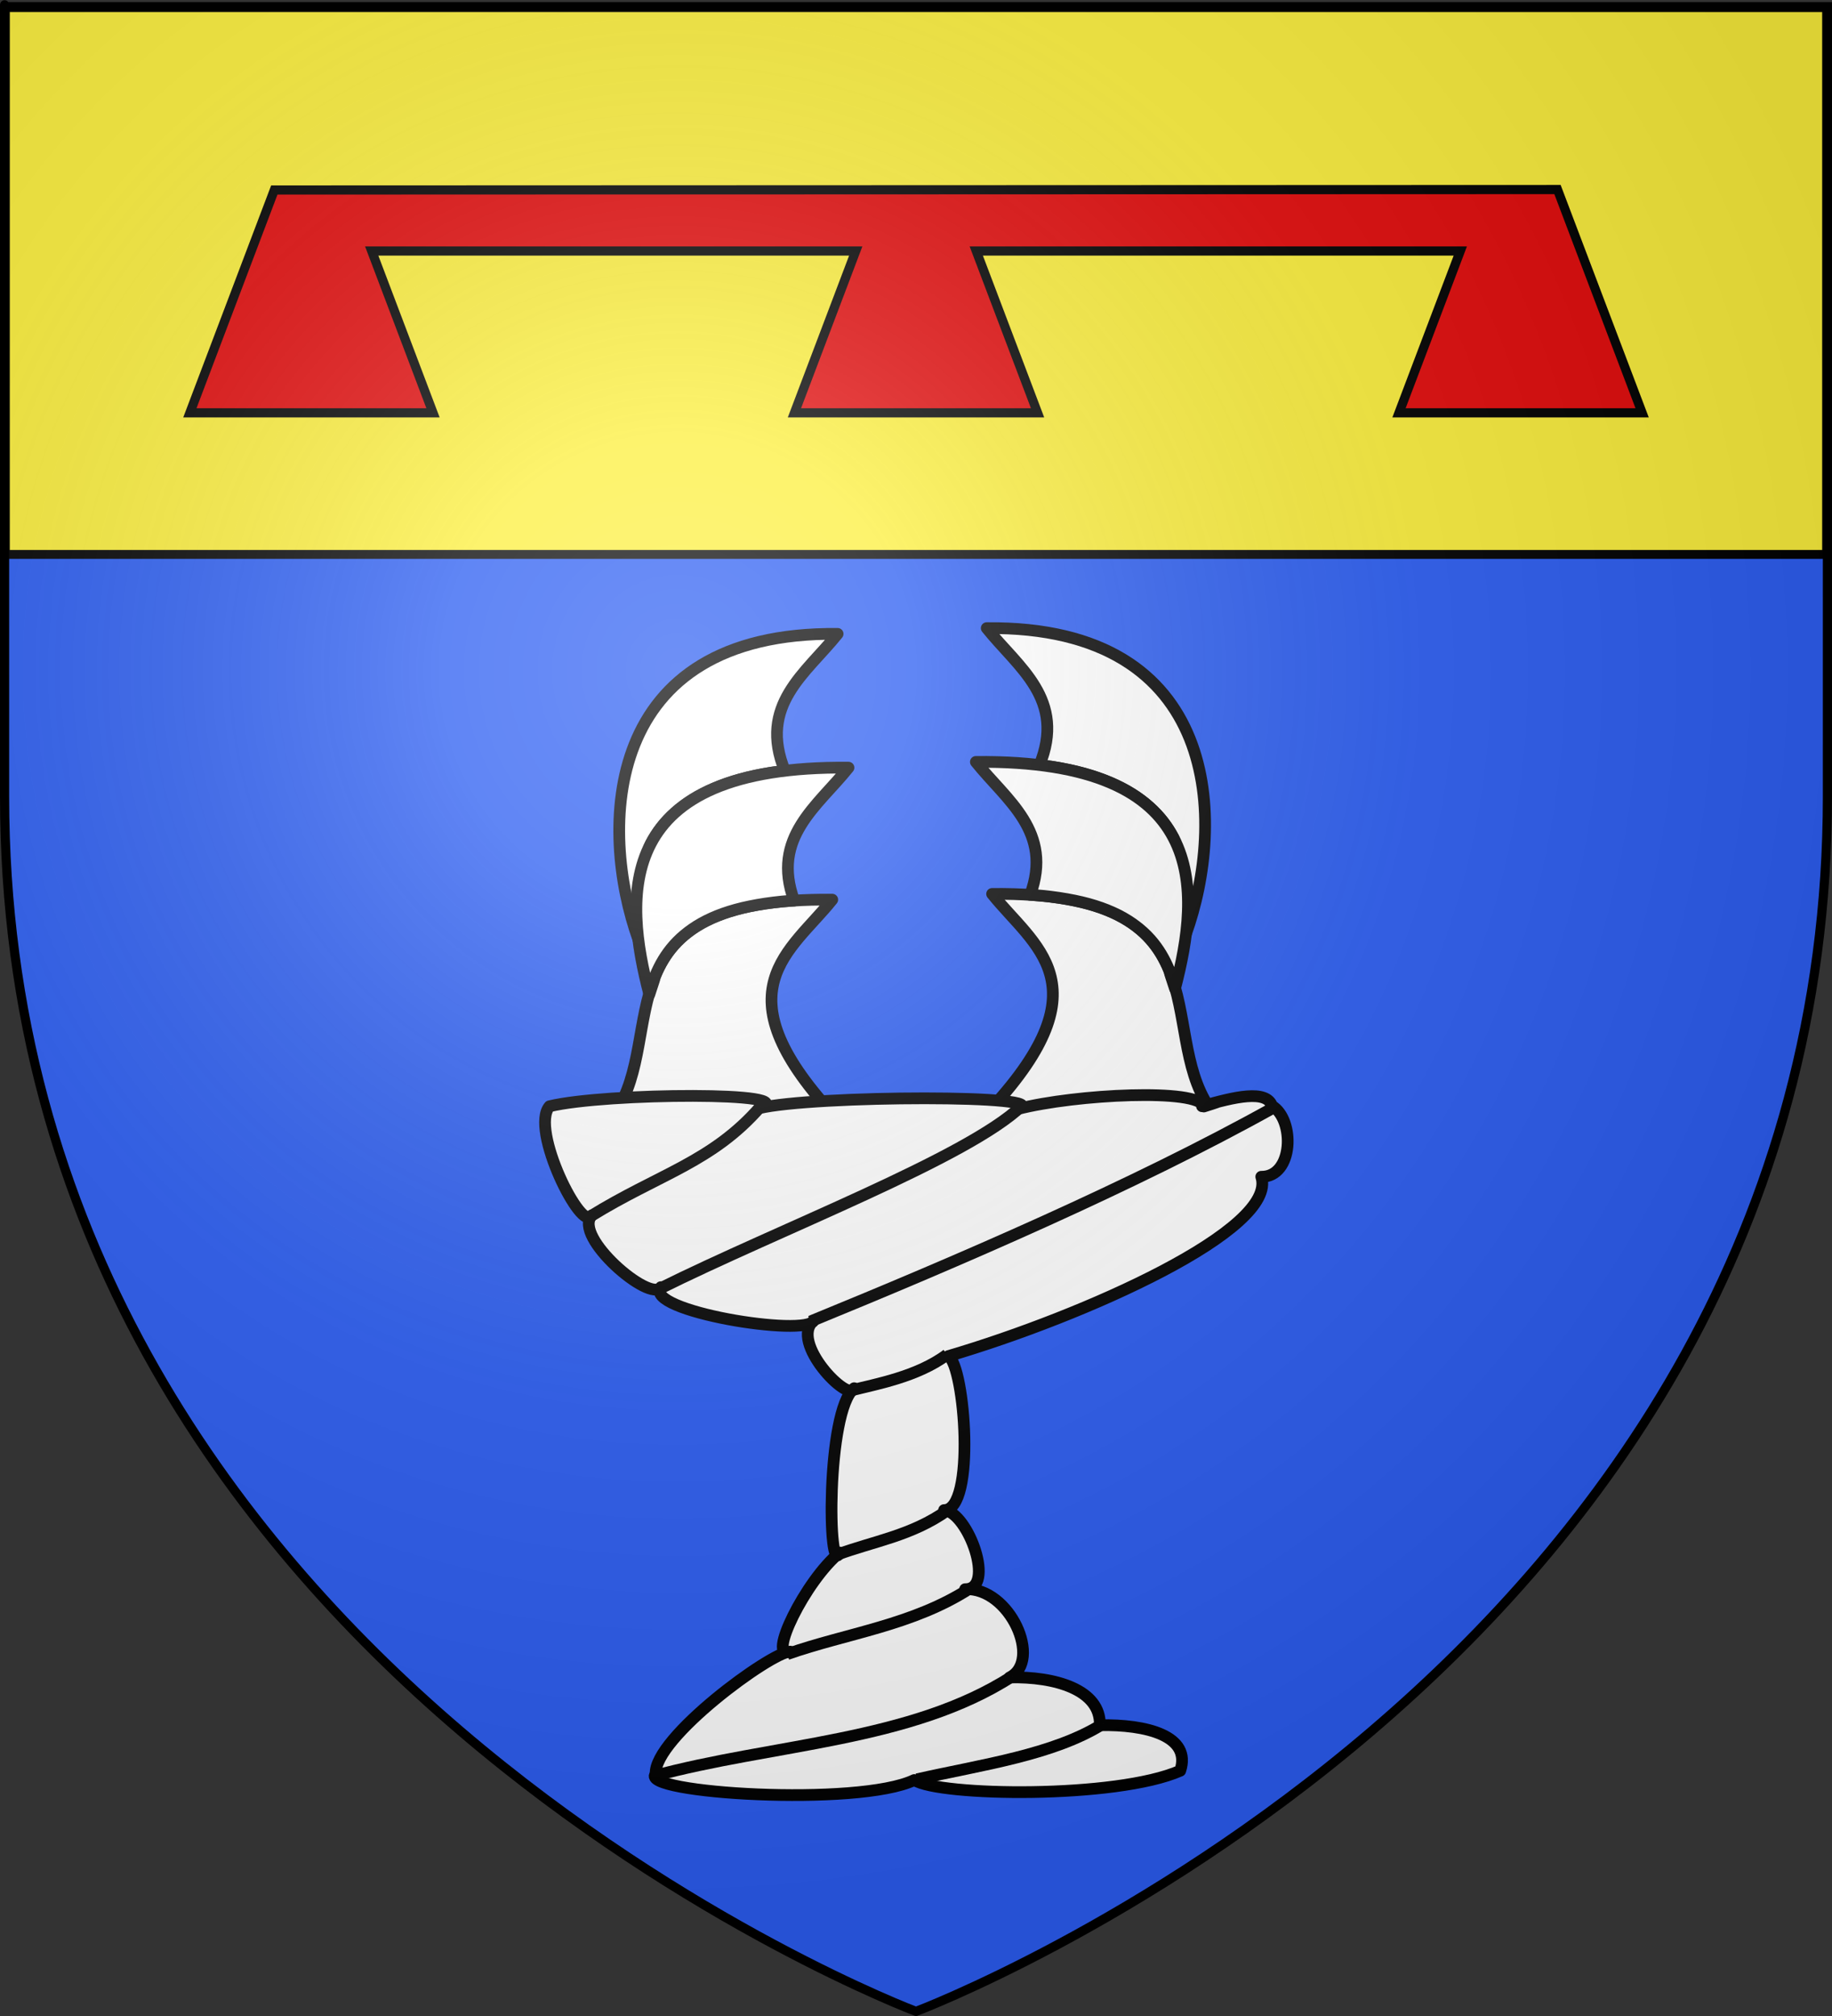 <?xml version="1.0" encoding="UTF-8" standalone="no"?>
<!-- Created with Inkscape (http://www.inkscape.org/) -->
<svg
   xmlns:svg="http://www.w3.org/2000/svg"
   xmlns="http://www.w3.org/2000/svg"
   xmlns:xlink="http://www.w3.org/1999/xlink"
   version="1.0"
   width="600"
   height="660"
   id="svg2">
  <rect width="100%" height="100%" fill="#333333" stroke="none"/>
  <defs
     id="defs6">
    <linearGradient
       id="linearGradient2893">
      <stop
         id="stop2895"
         style="stop-color:#ffffff;stop-opacity:0.314"
         offset="0" />
      <stop
         id="stop2897"
         style="stop-color:#ffffff;stop-opacity:0.251"
         offset="0.19" />
      <stop
         id="stop2901"
         style="stop-color:#6b6b6b;stop-opacity:0.125"
         offset="0.6" />
      <stop
         id="stop2899"
         style="stop-color:#000000;stop-opacity:0.125"
         offset="1" />
    </linearGradient>
    <radialGradient
       cx="221.445"
       cy="226.331"
       r="300"
       fx="221.445"
       fy="226.331"
       id="radialGradient3163"
       xlink:href="#linearGradient2893"
       gradientUnits="userSpaceOnUse"
       gradientTransform="matrix(1.353,0,0,1.349,-77.629,-85.747)" />
  </defs>
  <g
     id="layer3"
     style="display:inline">
    <path
       d="M 300,658.5 C 300,658.5 598.5,546.18 598.5,260.728 C 598.5,-24.723 598.5,2.176 598.5,2.176 L 1.5,2.176 L 1.5,260.728 C 1.5,546.18 300,658.5 300,658.5 z"
       id="path2855"
       style="fill:#2b5df2;fill-opacity:1;fill-rule:evenodd;stroke:none;stroke-width:1px;stroke-linecap:butt;stroke-linejoin:miter;stroke-opacity:1" />
    <g
       transform="translate(0.235,0.382)"
       id="layer5"
       style="fill:#fcef3c;display:inline">
      <rect
         width="596.466"
         height="179.009"
         x="1.532"
         y="2.114"
         id="rect2230"
         style="opacity:1;fill:#fcef3c;fill-opacity:1;fill-rule:nonzero;stroke:#000000;stroke-width:2.902;stroke-miterlimit:4;stroke-dasharray:none;stroke-opacity:1" />
    </g>
  </g>
  <g
     id="layer4">
    <g
       transform="translate(-57.143,-45.188)"
       id="g2623"
       style="fill:#e20909;display:inline">
      <path
         d="M 146.984,107.391 L 119.326,180.344 L 198.959,180.344 L 178.881,127.363 L 337.405,127.363 L 317.326,180.344 L 396.959,180.344 L 376.881,127.363 L 535.405,127.363 L 515.326,180.344 L 594.959,180.344 L 567.239,107.238 L 146.984,107.391 z"
         id="path3848"
         style="fill:#e20909;fill-opacity:1;fill-rule:evenodd;stroke:#000000;stroke-width:3;stroke-linecap:butt;stroke-linejoin:miter;stroke-miterlimit:4;stroke-dasharray:none;stroke-opacity:1;display:inline" />
    </g>
    <g
       transform="matrix(1.28,0,0,1.28,-85.309,-60.505)"
       id="g2344"
       style="fill:#ffffff;display:inline">
      <path
         d="M 279.594,277.372 C 268.938,290.68 250.714,300.506 279.594,332.01 L 224.032,332.01 C 237.769,311.644 219.203,276.739 279.594,277.372 z"
         id="rect3288"
         style="fill:#ffffff;fill-opacity:1;stroke:#000000;stroke-width:3;stroke-linecap:square;stroke-linejoin:round;stroke-miterlimit:4;stroke-dashoffset:0;stroke-opacity:1" />
      <path
         d="M 320.494,275.904 C 331.15,289.212 349.374,299.038 320.494,330.542 L 376.056,330.542 C 362.319,310.176 380.884,275.272 320.494,275.904 z"
         id="path3367"
         style="fill:#ffffff;fill-opacity:1;stroke:#000000;stroke-width:3;stroke-linecap:square;stroke-linejoin:round;stroke-miterlimit:4;stroke-dashoffset:0;stroke-opacity:1;display:inline" />
      <g
         transform="translate(-3.684,14.735)"
         id="g3276"
         style="fill:#ffffff">
        <g
           transform="translate(2.578,0.18)"
           id="g2340"
           style="fill:#ffffff;display:inline">
          <path
             d="M 208.365,315.301 C 203.246,321.147 216.679,347.971 219.163,343.222 C 214.304,348.682 234.126,365.651 236.854,361.563 C 232.237,367.686 274.2,374.452 275.992,370.088 C 269.517,375.535 285.093,391.477 286.303,387.416 C 279.105,393.3 279.559,436.456 282.615,429.447 C 273.858,436.543 263.78,457.18 269.91,454.785 C 265.097,454.853 235.031,476.827 235.51,486.08 C 231.045,490.998 287.37,494.522 301.69,487.624 C 308.013,491.786 353.374,492.451 369.739,485.25 C 372.695,476.317 361.05,473.367 349.158,473.606 C 349.471,464.518 337.638,461.096 326.075,461.392 C 334.53,457.136 326.17,438.303 314.698,438.817 C 322.592,438.903 315.534,419.201 309.316,418.585 C 317.471,418.626 314.647,381.777 310.422,379.191 C 345.328,368.914 394.791,346.815 390.473,333.328 C 398.78,333.411 399.103,318.703 393.245,315.196 C 391.751,310.979 383.65,312.895 375.311,315.297 C 375.311,315.297 383.65,312.895 375.779,315.364 C 374.455,310.678 343.129,312.159 328.08,316.021 C 338.897,312.293 275.88,312.473 261.985,315.804 C 273.956,311.546 222.782,311.813 208.365,315.301 z"
             id="path3182"
             style="fill:#ffffff;fill-rule:evenodd;stroke:#000000;stroke-width:3;stroke-linecap:butt;stroke-linejoin:round;stroke-miterlimit:4;stroke-dasharray:none;stroke-opacity:1;display:inline" />
        </g>
        <path
           d="M 329.376,461.245 C 303.343,478.041 268.108,478.478 237.341,486.859"
           id="path2395"
           style="fill:#ffffff;fill-rule:evenodd;stroke:#000000;stroke-width:3;stroke-linecap:butt;stroke-linejoin:miter;stroke-miterlimit:4;stroke-dasharray:none;stroke-opacity:1;display:inline" />
        <path
           d="M 352.602,473.4 C 339.922,481.412 321.384,483.891 304.956,487.619"
           id="path3167"
           style="fill:#ffffff;fill-rule:evenodd;stroke:#000000;stroke-width:3;stroke-linecap:butt;stroke-linejoin:miter;stroke-miterlimit:4;stroke-dasharray:none;stroke-opacity:1;display:inline" />
        <path
           d="M 318.523,438.779 C 303.829,448.285 286.957,450.238 271.745,455.602"
           id="path3169"
           style="fill:#ffffff;fill-rule:evenodd;stroke:#000000;stroke-width:3;stroke-linecap:butt;stroke-linejoin:miter;stroke-miterlimit:4;stroke-dasharray:none;stroke-opacity:1;display:inline" />
        <path
           d="M 312.771,418.809 C 303.509,425.394 293.705,426.734 284.443,430.206"
           id="path3171"
           style="fill:#ffffff;fill-rule:evenodd;stroke:#000000;stroke-width:3;stroke-linecap:butt;stroke-linejoin:miter;stroke-miterlimit:4;stroke-dasharray:none;stroke-opacity:1;display:inline" />
        <path
           d="M 312.663,378.979 C 305.049,384.729 294.034,386.619 288.351,388.097"
           id="path3173"
           style="fill:#ffffff;fill-rule:evenodd;stroke:#000000;stroke-width:3;stroke-linecap:butt;stroke-linejoin:miter;stroke-miterlimit:4;stroke-dasharray:none;stroke-opacity:1;display:inline" />
        <path
           d="M 396.231,315.814 C 360.263,335.834 315.239,355.167 277.715,370.515"
           id="path3175"
           style="fill:#ffffff;fill-rule:evenodd;stroke:#000000;stroke-width:3;stroke-linecap:butt;stroke-linejoin:miter;stroke-miterlimit:4;stroke-dasharray:none;stroke-opacity:1;display:inline" />
        <path
           d="M 331.764,315.38 C 317.761,328.725 269.973,346.782 238.861,362.266"
           id="path3177"
           style="fill:#ffffff;fill-rule:evenodd;stroke:#000000;stroke-width:3;stroke-linecap:butt;stroke-linejoin:miter;stroke-miterlimit:4;stroke-dasharray:none;stroke-opacity:1;display:inline" />
        <path
           d="M 264.909,315.597 C 252.512,329.82 238.971,332.758 221.279,343.708"
           id="path3179"
           style="fill:#ffffff;fill-rule:evenodd;stroke:#000000;stroke-width:3;stroke-linecap:butt;stroke-linejoin:miter;stroke-miterlimit:4;stroke-dasharray:none;stroke-opacity:1;display:inline" />
      </g>
      <path
         d="M 75.969,-28.281 C 15.578,-28.914 14.804,21.633 25.011,49.98 L 27.75,26.344 C 27.907,26.014 28.017,25.668 28.188,25.344 C 28.938,23.911 29.817,22.509 30.844,21.188 C 31.87,19.866 33.043,18.628 34.375,17.438 C 35.707,16.247 37.178,15.132 38.844,14.094 C 40.51,13.056 42.377,12.083 44.406,11.219 C 46.436,10.354 48.641,9.576 51.062,8.906 C 53.484,8.236 56.125,7.673 58.969,7.219 C 60.061,7.044 61.342,6.984 62.5,6.844 C 55.543,-10.14 67.906,-18.211 75.969,-28.281 z"
         transform="translate(205,237.673)"
         id="path3354"
         style="fill:#ffffff;fill-opacity:1;stroke:#000000;stroke-width:3;stroke-linecap:square;stroke-linejoin:round;stroke-miterlimit:4;stroke-dashoffset:0;stroke-opacity:1;display:inline" />
      <path
         d="M 78.75,5.938 C 18.36,5.305 21.269,38.969 27.792,63.939 L 28.906,60.562 C 29.073,60.107 29.128,59.604 29.312,59.156 C 29.891,57.757 30.556,56.399 31.344,55.094 C 32.131,53.789 33.043,52.53 34.094,51.344 C 35.145,50.158 36.35,49.043 37.719,48 C 39.088,46.957 40.633,45.969 42.375,45.094 C 44.117,44.218 46.05,43.433 48.219,42.75 C 50.387,42.067 52.788,41.498 55.438,41.031 C 58.087,40.564 60.972,40.195 64.156,39.969 C 64.366,39.954 64.631,39.951 64.844,39.938 C 58.905,23.74 70.873,15.776 78.75,5.938 z"
         transform="translate(205,237.673)"
         id="path3291"
         style="fill:#ffffff;fill-opacity:1;stroke:#000000;stroke-width:3;stroke-linecap:square;stroke-linejoin:round;stroke-miterlimit:4;stroke-dashoffset:0;stroke-opacity:1;display:inline" />
      <path
         d="M 319.119,207.924 C 379.509,207.292 380.284,257.839 370.077,286.186 L 367.338,262.549 C 367.181,262.219 367.07,261.873 366.9,261.549 C 366.149,260.117 365.271,258.714 364.244,257.393 C 363.217,256.071 362.044,254.833 360.713,253.643 C 359.381,252.452 357.91,251.337 356.244,250.299 C 354.578,249.261 352.711,248.288 350.681,247.424 C 348.652,246.56 346.447,245.781 344.025,245.111 C 341.603,244.442 338.963,243.878 336.119,243.424 C 335.026,243.249 333.746,243.19 332.588,243.049 C 339.545,226.066 327.182,217.994 319.119,207.924 z"
         id="path3369"
         style="fill:#ffffff;fill-opacity:1;stroke:#000000;stroke-width:3;stroke-linecap:square;stroke-linejoin:round;stroke-miterlimit:4;stroke-dashoffset:0;stroke-opacity:1;display:inline" />
      <path
         d="M 316.338,242.143 C 376.728,241.51 373.819,275.174 367.296,300.144 L 366.181,296.768 C 366.014,296.312 365.96,295.809 365.775,295.361 C 365.197,293.962 364.531,292.604 363.744,291.299 C 362.956,289.994 362.045,288.735 360.994,287.549 C 359.943,286.363 358.738,285.248 357.369,284.205 C 356,283.162 354.454,282.174 352.713,281.299 C 350.971,280.424 349.037,279.639 346.869,278.955 C 344.701,278.272 342.3,277.703 339.65,277.236 C 337.001,276.77 334.116,276.4 330.931,276.174 C 330.722,276.159 330.456,276.156 330.244,276.143 C 336.183,259.945 324.215,251.981 316.338,242.143 z"
         id="path3371"
         style="fill:#ffffff;fill-opacity:1;stroke:#000000;stroke-width:3;stroke-linecap:square;stroke-linejoin:round;stroke-miterlimit:4;stroke-dashoffset:0;stroke-opacity:1;display:inline" />
    </g>
  </g>
  <g
     id="layer2">
    <path
       d="M 300,658.5 C 300,658.5 598.5,546.18 598.5,260.728 C 598.5,-24.723 598.5,2.176 598.5,2.176 L 1.5,2.176 L 1.5,260.728 C 1.5,546.18 300,658.5 300,658.5 z"
       id="path2875"
       style="opacity:1;fill:url(#radialGradient3163);fill-opacity:1;fill-rule:evenodd;stroke:none;stroke-width:1px;stroke-linecap:butt;stroke-linejoin:miter;stroke-opacity:1" />
  </g>
  <g
     id="layer1">
    <path
       d="M 300,658.5 C 300,658.5 1.5,546.18 1.5,260.728 C 1.5,-24.723 1.5,2.176 1.5,2.176 L 598.5,2.176 L 598.5,260.728 C 598.5,546.18 300,658.5 300,658.5 z"
       id="path1411"
       style="opacity:1;fill:none;fill-opacity:1;fill-rule:evenodd;stroke:#000000;stroke-width:3;stroke-linecap:butt;stroke-linejoin:miter;stroke-miterlimit:4;stroke-dasharray:none;stroke-opacity:1" />
  </g>
</svg>
